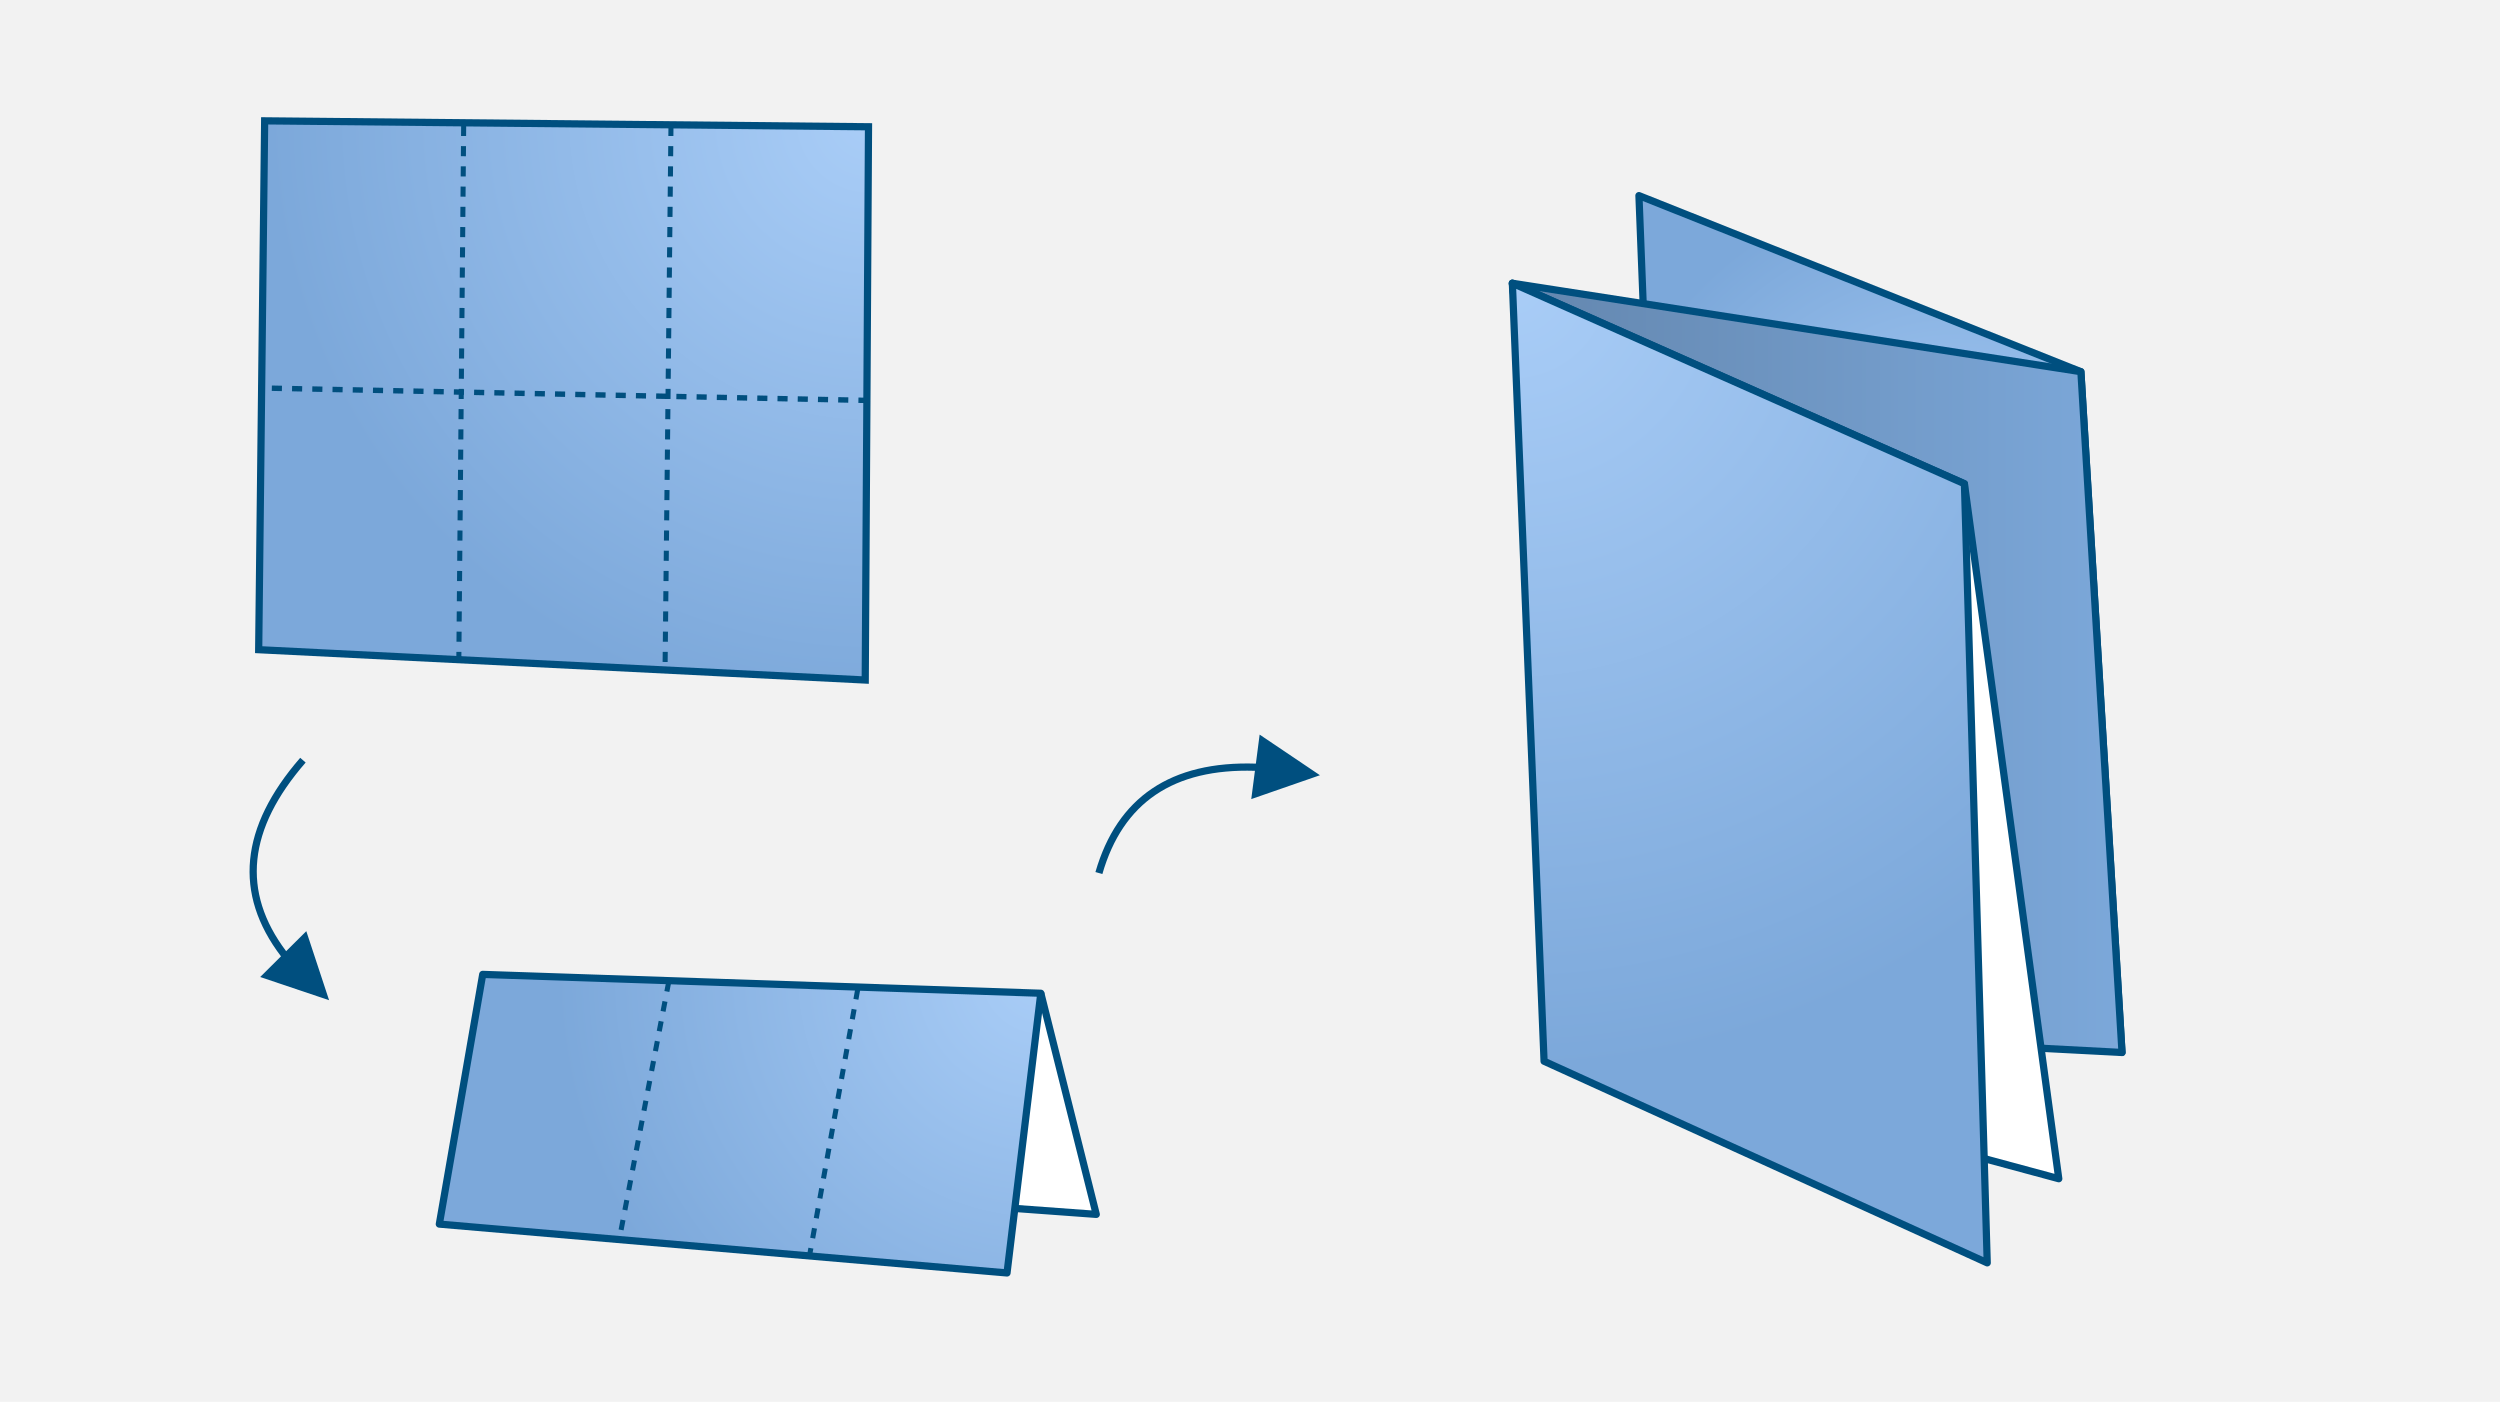 <?xml version="1.0" encoding="UTF-8"?>
<svg width="346px" height="194px" viewBox="0 0 346 194" version="1.1" xmlns="http://www.w3.org/2000/svg" xmlns:xlink="http://www.w3.org/1999/xlink">
    <title>kruis-zigzagvouw</title>
    <defs>
        <radialGradient cx="65.735%" cy="40.233%" fx="65.735%" fy="40.233%" r="75.148%" gradientTransform="translate(0.657,0.402),scale(1,0.564),rotate(-108.449),translate(-0.657,-0.402)" id="radialGradient-1">
            <stop stop-color="#A9CDF7" offset="0%"></stop>
            <stop stop-color="#7CA8DA" offset="100%"></stop>
        </radialGradient>
        <radialGradient cx="-4.26741975e-14%" cy="1.39090441e-16%" fx="-4.26741975e-14%" fy="1.39090441e-16%" r="116.382%" gradientTransform="translate(-0,0),scale(1,0.793),rotate(51.609),translate(0,-0)" id="radialGradient-2">
            <stop stop-color="#A9CDF7" offset="0%"></stop>
            <stop stop-color="#7CA8DA" offset="100%"></stop>
        </radialGradient>
        <linearGradient x1="100%" y1="50%" x2="0%" y2="50%" id="linearGradient-3">
            <stop stop-color="#7CA8DA" offset="0%"></stop>
            <stop stop-color="#6386AE" offset="100%"></stop>
        </linearGradient>
        <polygon id="path-4" points="84.376 118.591 78.684 24.37 -2.37769018e-14 12.128 11.551 114.783"></polygon>
        <radialGradient cx="-4.26741975e-14%" cy="1.39090441e-16%" fx="-4.26741975e-14%" fy="1.39090441e-16%" r="165.725%" gradientTransform="translate(-0,0),scale(1,0.485),rotate(64.143),translate(0,-0)" id="radialGradient-5">
            <stop stop-color="#A9CDF7" offset="0%"></stop>
            <stop stop-color="#7CA8DA" offset="100%"></stop>
        </radialGradient>
        <radialGradient cx="-4.26741975e-14%" cy="1.39090441e-16%" fx="-4.26741975e-14%" fy="1.39090441e-16%" r="162.569%" gradientTransform="translate(-0,0),scale(0.496,1),rotate(26.404),translate(0,-0)" id="radialGradient-6">
            <stop stop-color="#A9CDF7" offset="0%"></stop>
            <stop stop-color="#7CA8DA" offset="100%"></stop>
        </radialGradient>
        <radialGradient cx="-4.26741975e-14%" cy="1.39090441e-16%" fx="-4.26741975e-14%" fy="1.39090441e-16%" r="106.954%" gradientTransform="translate(-0,0),scale(0.917,1),rotate(42.527),translate(0,-0)" id="radialGradient-7">
            <stop stop-color="#A9CDF7" offset="0%"></stop>
            <stop stop-color="#7CA8DA" offset="100%"></stop>
        </radialGradient>
    </defs>
    <g id="Page-1" stroke="none" stroke-width="1" fill="none" fill-rule="evenodd">
        <g id="folders" transform="translate(-692, -1937)">
            <g id="kruis-zigzagvouw" transform="translate(692, 1937)">
                <rect id="Rectangle" fill="#F2F2F2" x="0" y="0" width="346" height="194"></rect>
                <g id="Group-14" transform="translate(209.311, 27.073)" stroke-linejoin="round">
                    <polygon id="Path-4" stroke="#004F7F" fill="url(#radialGradient-1)" points="84.376 118.591 78.684 24.37 17.518 -8.61406737e-15 21.463 100.717"></polygon>
                    <g id="Path-4">
                        <use fill="url(#radialGradient-2)" xlink:href="#path-4"></use>
                        <use stroke="#004F7F" stroke-width="1" fill="url(#linearGradient-3)" xlink:href="#path-4"></use>
                    </g>
                    <polygon id="Path-3" stroke="#004F7F" fill="#FFFFFF" points="62.565 39.879 75.624 136.062 12.339 118.969 -3.89071933e-16 12.128"></polygon>
                    <polygon id="Path-2" stroke="#004F7F" fill="url(#radialGradient-5)" points="0 12.128 4.388 119.801 65.722 147.705 62.565 39.879"></polygon>
                </g>
                <g id="Group-19" transform="translate(60.802, 134.855)" stroke="#004F7F">
                    <path d="M83.248,2.611 C83.248,2.611 85.806,12.813 90.921,33.215 L79.711,32.395" id="Path-14" fill="#FFFFFF" stroke-linejoin="round"></path>
                    <polygon id="Path-5" fill="url(#radialGradient-6)" stroke-linejoin="round" transform="translate(41.624, 20.661) scale(-1, 1) rotate(-360) translate(-41.624, -20.661) " points="4.679 41.322 1.04525915e-13 2.611 77.242 -1.31672039e-16 83.248 34.561"></polygon>
                    <line x1="24.798" y1="0.993" x2="31.605" y2="36.434" id="Path-6" stroke-width="0.7" stroke-dasharray="1.4" transform="translate(28.278, 18.596) scale(-1, 1) rotate(-360) translate(-28.278, -18.596) "></line>
                    <line x1="51.033" y1="2.071" x2="57.663" y2="38.699" id="Path-6" stroke-width="0.7" stroke-dasharray="1.4" transform="translate(54.47, 20.161) scale(-1, 1) rotate(-360) translate(-54.47, -20.161) "></line>
                </g>
                <g id="Group-20" transform="translate(35.453, 16.724)" stroke="#004F7F">
                    <polygon id="Path-5" fill="url(#radialGradient-7)" transform="translate(42.549, 38.696) scale(-1, 1) rotate(-360) translate(-42.549, -38.696) " points="0.802 77.392 0.349 0.82 83.923 -1.91547171e-13 84.75 73.192"></polygon>
                    <line x1="57.472" y1="0.698" x2="58.291" y2="75.709" id="Path-6" stroke-width="0.7" stroke-dasharray="1.4" transform="translate(57.441, 38.034) scale(-1, 1) rotate(-360) translate(-57.441, -38.034) "></line>
                    <line x1="28.98" y1="0.698" x2="29.651" y2="74.776" id="Path-6" stroke-width="0.7" stroke-dasharray="1.4" transform="translate(28.849, 37.534) scale(-1, 1) rotate(-360) translate(-28.849, -37.534) "></line>
                    <line x1="84.75" y1="38.696" x2="0.349" y2="36.967" id="Path-7" stroke-width="0.75" stroke-dasharray="1.4"></line>
                </g>
                <path id="Path-12" d="M41.548,104.88 L42.303,105.537 C34.288,114.755 33.404,123.408 39.603,131.644 L42.392,128.873 L45.546,138.428 L36.009,135.218 L38.888,132.357 C32.298,123.69 33.202,114.48 41.548,104.88 Z" fill="#004F7F" fill-rule="nonzero"></path>
                <path id="Path-12" d="M166.639,94.654 L167.36,95.348 C160.223,102.759 159.612,111.188 165.544,120.777 L168.679,118.381 L170.571,128.264 L161.529,123.847 L164.746,121.388 C158.526,111.388 159.152,102.429 166.639,94.654 Z" transform="translate(165.638, 111.434) scale(1, -1) rotate(-60) translate(-165.638, -111.434) " fill="#004F7F" fill-rule="nonzero"></path>
            </g>
        </g>
    </g>
</svg>